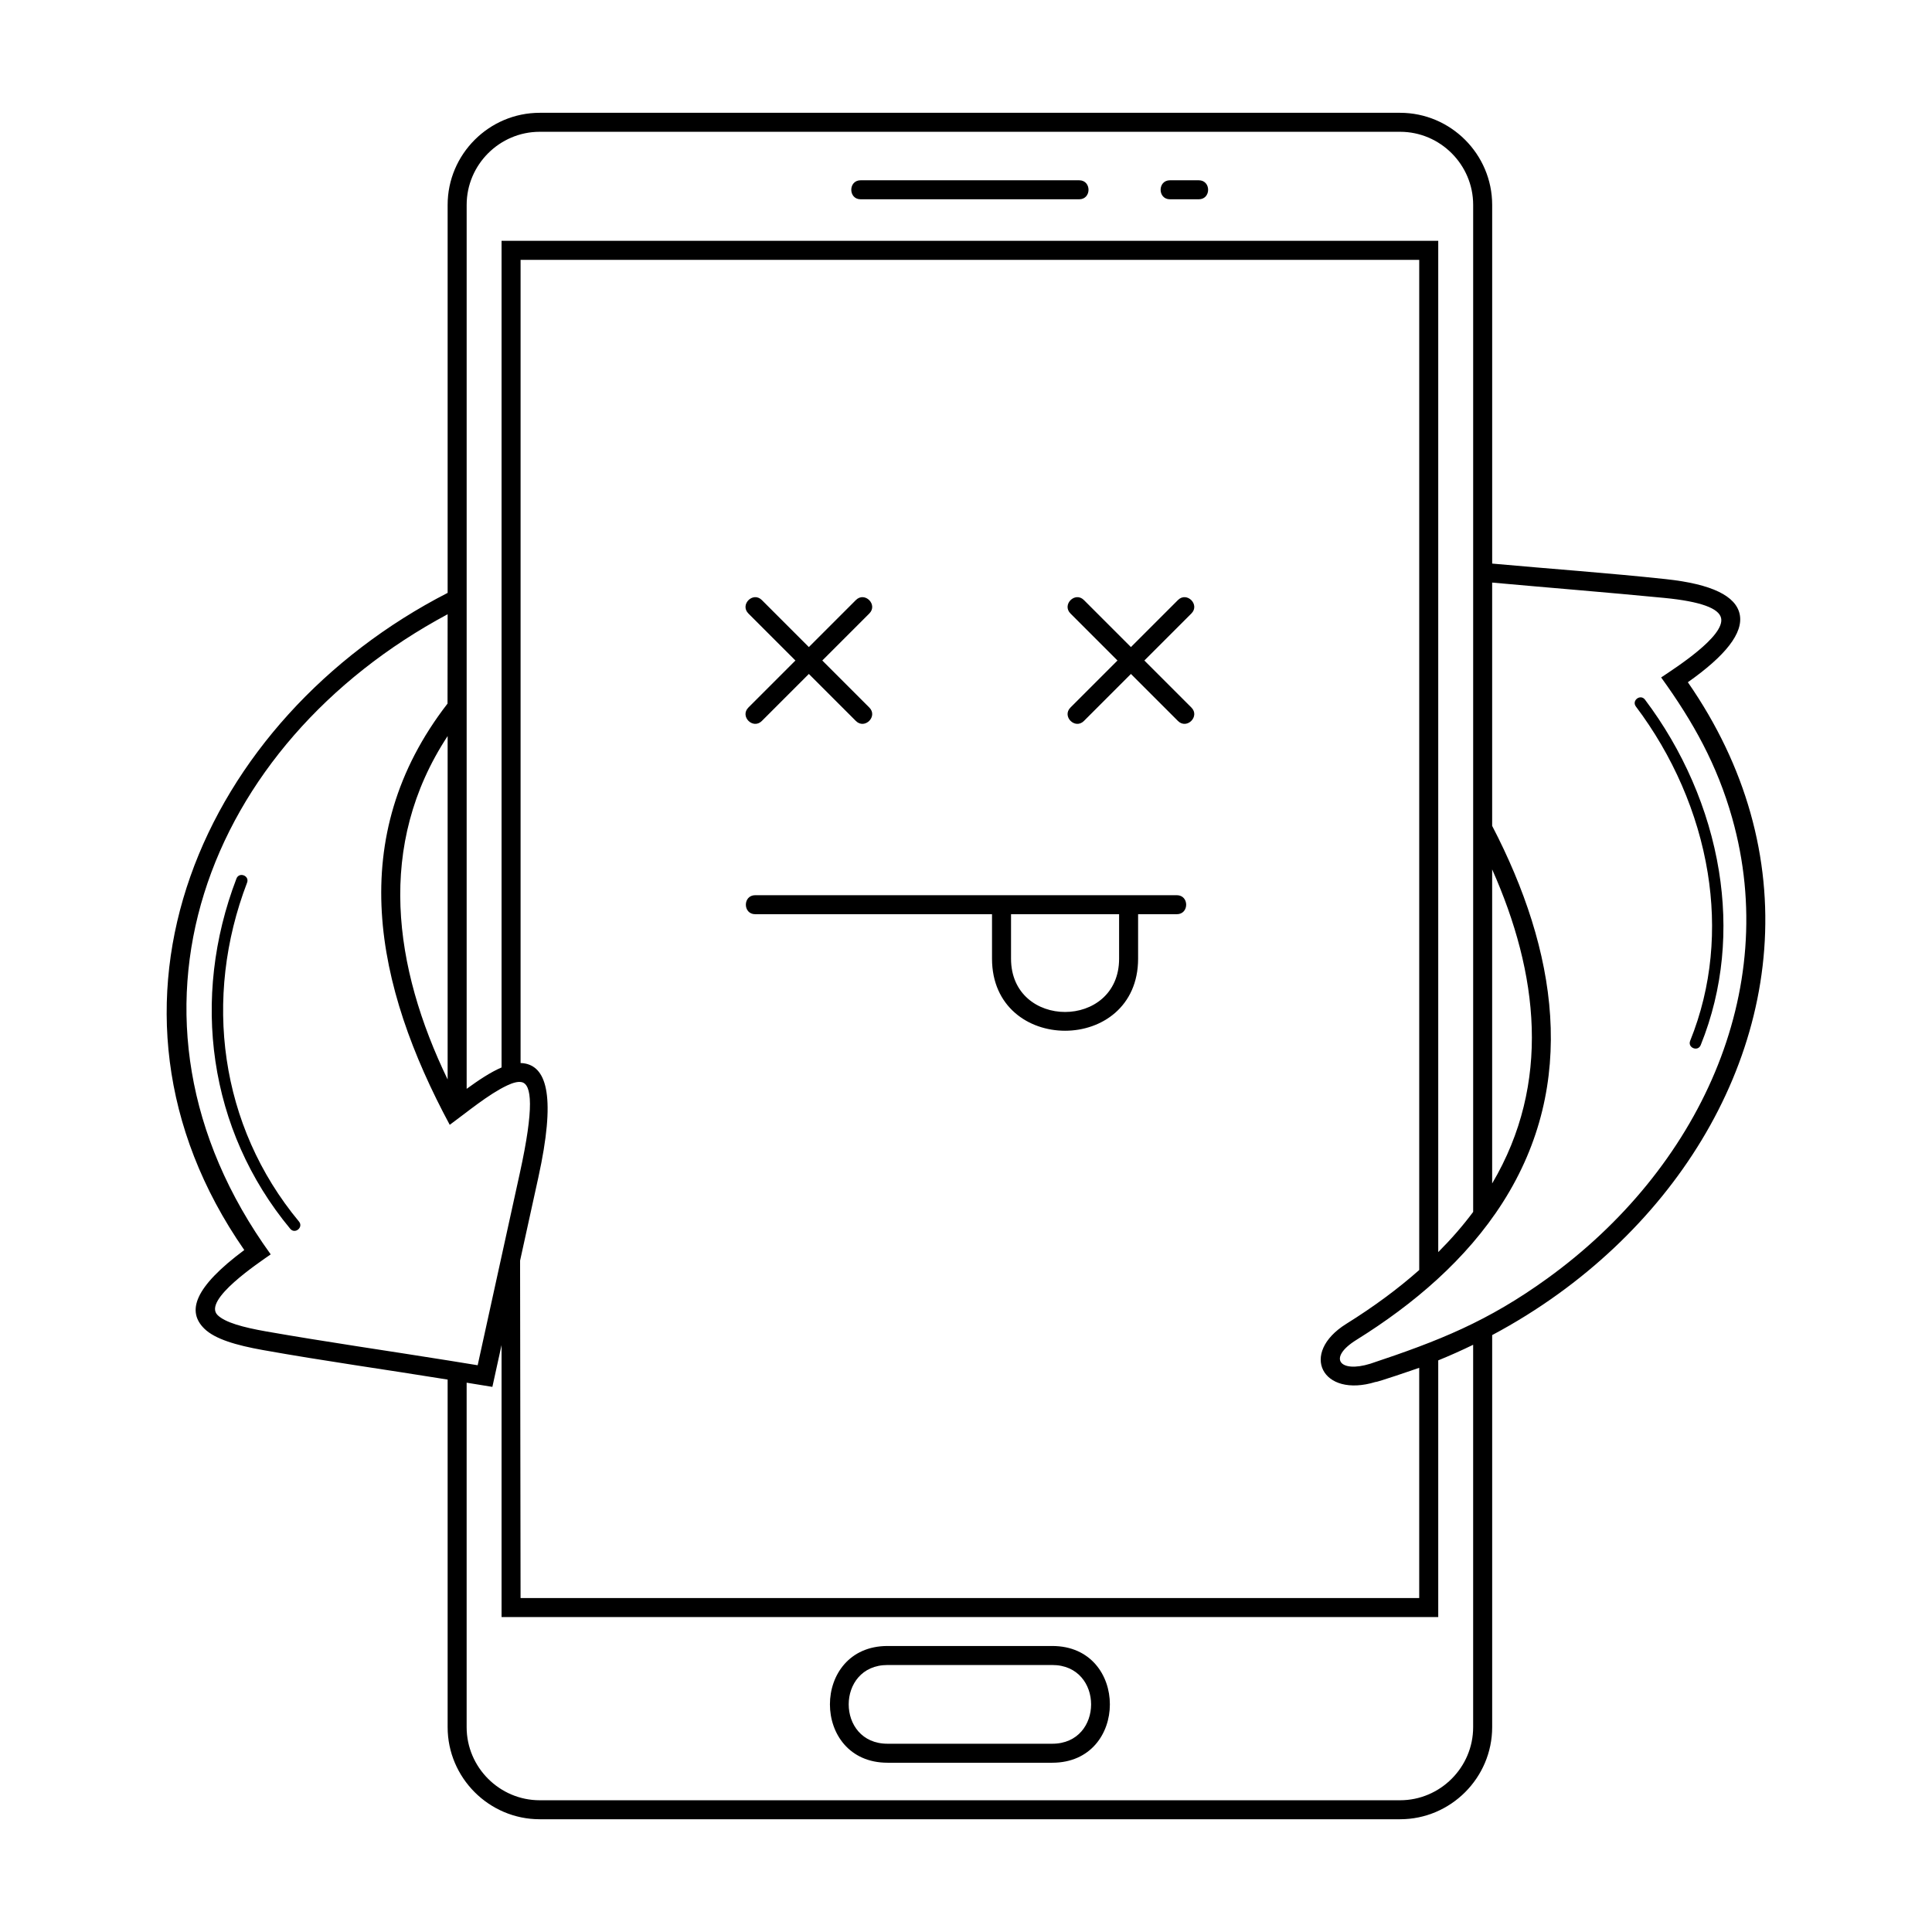 <?xml version="1.0" encoding="UTF-8"?>
<!-- Uploaded to: ICON Repo, www.svgrepo.com, Generator: ICON Repo Mixer Tools -->
<svg fill="#000000" width="800px" height="800px" version="1.1" viewBox="144 144 512 512" xmlns="http://www.w3.org/2000/svg">
 <path d="m262.63 306.78c-63.961 34.246-92.5 106.54-46.891 169.64-2.945 2.094-18.148 12.117-14.066 16.102 2 1.949 6.723 3.238 12.824 4.312 15.996 2.809 32.297 5.137 48.379 7.719 2.57 0.414 5.141 0.832 7.711 1.25l11.156-50.844c3.848-17.531 3.188-23.586 0.508-24.176-0.984-0.215-2.316 0.145-3.863 0.875-4.957 2.34-10.598 7.062-15.203 10.434-19.789-36.785-28.027-76.195-0.586-111.63l0.027-23.68zm14.289 120.11v-219.07c82.742-0.004 165.49 0 248.23 0v268c3.445-3.449 6.531-6.996 9.254-10.648v-266.88c0-10.648-8.719-19.367-19.367-19.367h-228c-10.648 0-19.367 8.719-19.367 19.367v234.26c3.121-2.266 6.293-4.402 9.254-5.668zm243.19 53.676v-267.7h-238.15v212.85c0.465 0.008 0.922 0.059 1.359 0.156 5.57 1.223 8.008 8.918 3.348 30.156l-4.84 22.055 0.129 89.414h238.15v-61.02c-0.957 0.352-11.484 3.961-11.539 3.746-14.219 4.379-20.293-7.602-7.777-15.395 7.25-4.516 13.688-9.27 19.316-14.258zm5.039 23.949v68.016h-248.23v-72.082l-2.434 11.086-6.82-1.109v91.293c0 10.648 8.719 19.367 19.367 19.367h228c10.645 0 19.367-8.719 19.367-19.367v-101.34c-3.023 1.469-6.109 2.852-9.254 4.133zm-79.539-118.24v11.781c0 25.469-38.715 25.469-38.715 0v-11.781h-62.75c-3.312 0-3.312-5.039 0-5.039h111.72c3.312 0 3.312 5.039 0 5.039zm-33.676 0v11.781c0 18.836 28.641 18.836 28.641 0v-11.781zm-32.73 193.93h43.66c20.352 0 20.352 30.938 0 30.938h-43.66c-20.352 0-20.352-30.938 0-30.938zm43.66 5.039h-43.66c-13.719 0-13.719 20.863 0 20.863h43.66c13.723 0 13.719-20.863 0-20.863zm31.195-388.43c-3.312 0-3.312-5.039 0-5.039h7.621c3.312 0 3.312 5.039 0 5.039zm-81.977 0c-3.312 0-3.312-5.039 0-5.039h57.902c3.312 0 3.312 5.039 0 5.039zm87.648 134.69c2.344 2.344-1.219 5.906-3.562 3.562l-12.461-12.461-12.461 12.461c-2.344 2.344-5.906-1.219-3.562-3.562l12.461-12.461-12.461-12.461c-2.344-2.344 1.219-5.906 3.562-3.562l12.461 12.461 12.461-12.461c2.344-2.344 5.906 1.219 3.562 3.562l-12.461 12.461zm-85.352 0c2.344 2.344-1.219 5.906-3.562 3.562l-12.461-12.461-12.461 12.461c-2.344 2.344-5.906-1.219-3.562-3.562l12.461-12.461-12.461-12.461c-2.344-2.344 1.219-5.906 3.562-3.562l12.461 12.461 12.461-12.461c2.344-2.344 5.906 1.219 3.562 3.562l-12.461 12.461zm-111.75 7.559c-18.984 28.914-14.352 61.238 0 91.012zm0 170.54c-16.254-2.641-32.844-4.934-49.012-7.836-7.016-1.258-12.625-2.887-15.449-5.641-4.711-4.598-2.742-10.945 10.57-20.855-45.137-64.984-10.973-140.85 53.891-174.15v-102.82c0-13.43 10.977-24.406 24.406-24.406h228c13.43 0 24.406 10.977 24.406 24.406v95.055c15.281 1.391 30.789 2.488 46.027 4.121 12.297 1.32 18.52 4.504 19.559 9.258 1.094 5.016-3.852 11.109-13.73 18.066 7.84 11.301 13.281 22.934 16.586 34.621 6.832 24.184 4.504 48.559-4.75 70.656-9.223 22.02-25.332 41.766-46.102 56.777-5.543 4.008-11.422 7.676-17.59 10.961v103.9c0 13.426-10.977 24.406-24.406 24.406h-228c-13.426 0-24.406-10.977-24.406-24.406v-92.113zm276.81-211.21v64.473c17.102 32.898 22.949 68.176 2.809 99.793-9.645 15.141-23.656 27.008-38.797 36.434-7.68 4.781-4.461 8.84 3.703 6.305 18.266-6.078 31.125-11.191 46.941-22.621 20.012-14.465 35.523-33.465 44.391-54.633 8.832-21.09 11.062-44.336 4.555-67.367-3.984-14.098-10.301-25.457-18.82-37.246 3.777-2.531 16.938-10.934 15.887-15.734-0.562-2.57-5.352-4.398-15.078-5.344-15.16-1.473-30.41-2.684-45.59-4.062zm0 76.008v83.227c15.727-26.617 12.238-55.738 0-83.227zm-332.78 2.441c0.707-1.855 3.527-0.781 2.82 1.074-11.695 30.547-7.309 64.426 13.75 89.801 1.266 1.52-1.051 3.445-2.312 1.926-21.766-26.223-26.352-61.219-14.258-92.801zm370.87-45.613c-1.195-1.586 1.211-3.402 2.41-1.816 9.977 13.23 16.941 28.984 19.598 45.41 2.477 15.297 1.215 31.172-4.828 46.129-0.738 1.84-3.535 0.719-2.797-1.121 5.828-14.43 7.043-29.754 4.648-44.535-2.578-15.918-9.34-31.207-19.031-44.062z"/>
</svg>